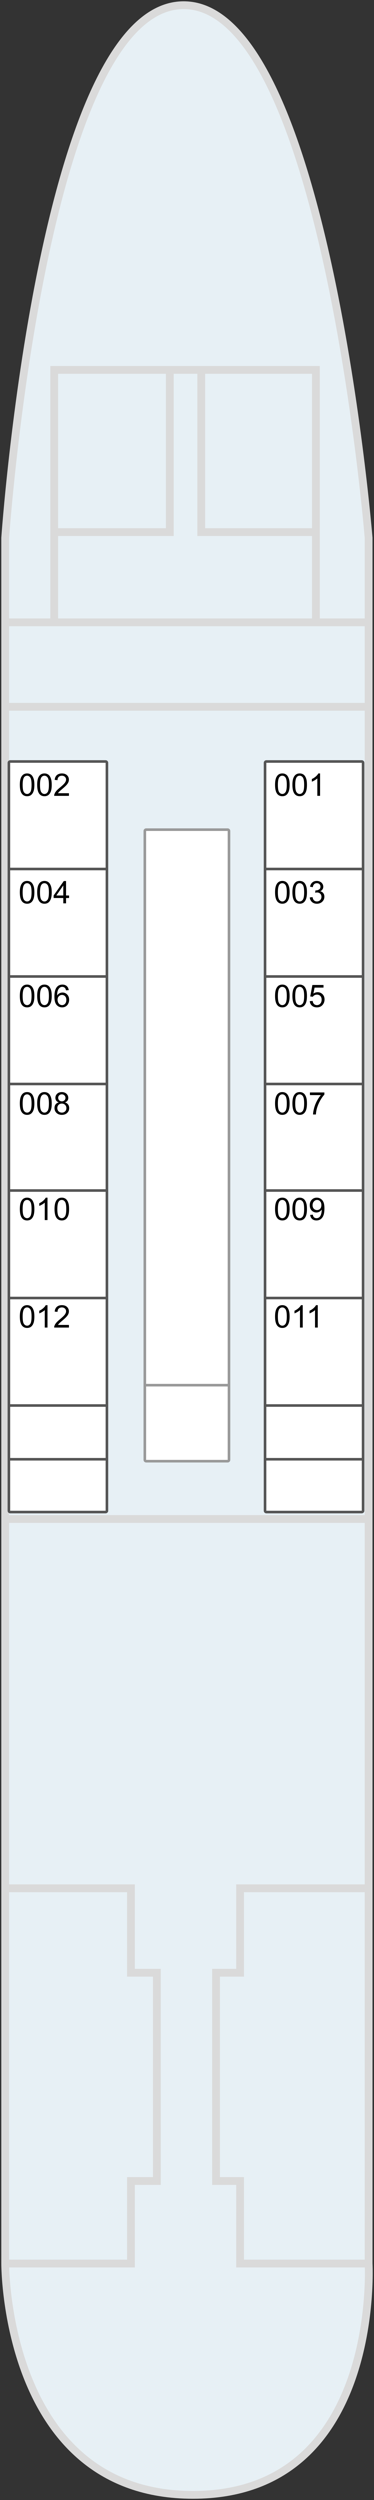 <?xml version="1.0"?>
<svg xmlns="http://www.w3.org/2000/svg" width="144" height="962" viewBox="0 0 144 962" fill="none">
<rect x="0" y="0" width="144" height="962" fill="#333333" stroke="none"/>
<g id="&#x41D;&#x438;&#x436;&#x43D;&#x44F;&#x44F; &#x43F;&#x430;&#x43B;&#x443;&#x431;&#x430;">
<g id="&#x441;&#x445;&#x435;&#x43C;&#x430;">
<g id="&#x43F;&#x430;&#x43B;&#x443;&#x431;&#x430;">
<path d="M70.718 2C125.193 2 141.927 206.969 141.927 206.969V239.469V271.968V584.5V726.594V870.995C141.927 870.995 146.912 960 74.278 960C1.644 960 2 870.995 2 870.995V726.594V584.5V271.968V239.469V206.969C2 206.969 16.242 2 70.718 2Z" fill="#E7F0F5"/>
<path d="M2 870.995C2 870.995 1.644 960 74.278 960C146.912 960 141.927 870.995 141.927 870.995M2 870.995H50.423V839.234H60.392V759.093H50.423V726.594H2M2 870.995V726.594M141.927 870.995V726.594M141.927 870.995H92.436V839.234H83.179V759.093H92.436V726.594H141.927M2 726.594V584.5M141.927 726.594V584.5M2 584.5H141.927M2 584.5V271.968M141.927 584.5V271.968M2 271.968H141.927M2 271.968V239.469M141.927 271.968V239.469M2 239.469V206.969C2 206.969 16.242 2 70.718 2C125.193 2 141.927 206.969 141.927 206.969V239.469M2 239.469H20.87M141.927 239.469H121.632M20.87 239.469H121.632M20.87 239.469V204.753M121.632 239.469V204.753M121.632 204.753V142.339H77.482M121.632 204.753H77.482V142.339M77.482 142.339H65.377M65.377 142.339H20.87V204.753M65.377 142.339V204.753H20.87" stroke="#DADADA" stroke-width="3"/>
</g>
<g id="&#x43A;&#x43E;&#x43D;&#x442;&#x443;&#x440;&#x44B; &#x43A;&#x430;&#x44E;&#x442;">
<g id="Vector 14">
<path d="M139.291 581.823H102.55C102.274 581.823 102.05 581.599 102.05 581.323V561.511V540.829V520.147V499.466V478.784V458.103V437.421V417.109V396.427V375.746V334.383V293.52C102.05 293.243 102.274 293.02 102.55 293.02H139.291C139.567 293.02 139.791 293.243 139.791 293.52V334.383V375.746V396.427V417.109V437.421V458.103V478.784V499.466V520.147V540.829V561.511V581.323C139.791 581.599 139.567 581.823 139.291 581.823Z" fill="white"/>
<path d="M102.05 375.746H139.791M102.05 375.746V396.427V417.109M102.05 375.746V334.383M139.791 375.746V396.427V417.109M139.791 375.746V334.383M139.791 417.109V437.421V458.103M139.791 417.109H102.05M102.05 417.109V437.421V458.103M102.05 561.511V581.323C102.05 581.599 102.274 581.823 102.55 581.823H139.291C139.567 581.823 139.791 581.599 139.791 581.323V561.511M102.05 561.511V540.829M102.05 561.511H139.791M139.791 561.511V540.829M139.791 540.829V520.147V499.466M139.791 540.829H102.05M102.05 540.829V520.147V499.466M102.05 499.466V478.784V458.103M102.05 499.466H139.791M139.791 499.466V478.784V458.103M139.791 458.103H102.05M139.791 334.383V293.52C139.791 293.243 139.567 293.02 139.291 293.02H102.55C102.274 293.02 102.05 293.243 102.05 293.52V334.383M139.791 334.383H102.05" stroke="#555555"/>
</g>
<g id="Vector 14.1">
<path d="M40.665 581.823H3.924C3.648 581.823 3.424 581.599 3.424 581.323V561.511V540.829V520.147V499.466V478.784V458.103V437.421V417.109V396.427V375.746V334.383V293.52C3.424 293.243 3.648 293.02 3.924 293.02H40.665C40.942 293.02 41.165 293.243 41.165 293.52V334.383V375.746V396.427V417.109V437.421V458.103V478.784V499.466V520.147V540.829V561.511V581.323C41.165 581.599 40.942 581.823 40.665 581.823Z" fill="white"/>
<path d="M3.424 375.746H41.165M3.424 375.746V396.427V417.109M3.424 375.746V334.383M41.165 375.746V396.427V417.109M41.165 375.746V334.383M41.165 417.109V437.421V458.103M41.165 417.109H3.424M3.424 417.109V437.421V458.103M3.424 561.511V581.323C3.424 581.599 3.648 581.823 3.924 581.823H40.665C40.942 581.823 41.165 581.599 41.165 581.323V561.511M3.424 561.511H41.165M3.424 561.511V540.829M41.165 561.511V540.829M41.165 540.829V520.147V499.466M41.165 540.829H3.424M3.424 540.829V520.147V499.466M3.424 499.466V478.784V458.103M3.424 499.466H41.165M41.165 499.466V478.784V458.103M41.165 458.103H3.424M41.165 334.383V293.52C41.165 293.243 40.942 293.02 40.665 293.02H3.924C3.648 293.02 3.424 293.243 3.424 293.52V334.383M41.165 334.383H3.424" stroke="#555555"/>
</g>
</g>
<g id="Vector 13">
<path d="M56.263 319.242H87.664C87.94 319.242 88.164 319.466 88.164 319.742V505.007V533.002V561.751C88.164 562.027 87.94 562.251 87.664 562.251H56.263C55.987 562.251 55.763 562.027 55.763 561.751V533.002V505.007V319.742C55.763 319.466 55.987 319.242 56.263 319.242Z" fill="white"/>
<path d="M88.164 533.002V505.007V319.742C88.164 319.466 87.94 319.242 87.664 319.242H56.263C55.987 319.242 55.763 319.466 55.763 319.742V505.007V533.002M88.164 533.002V561.751C88.164 562.027 87.94 562.251 87.664 562.251H56.263C55.987 562.251 55.763 562.027 55.763 561.751V533.002M88.164 533.002H55.763" stroke="#999999"/>
</g>
</g>
<g id="text-labels">
<path id="001" d="M105.904 301.998C105.904 300.983 106.008 300.166 106.215 299.549C106.426 298.928 106.736 298.449 107.147 298.113C107.561 297.778 108.08 297.61 108.705 297.61C109.166 297.61 109.57 297.703 109.918 297.891C110.266 298.075 110.553 298.342 110.779 298.694C111.006 299.041 111.184 299.467 111.313 299.971C111.441 300.471 111.506 301.147 111.506 301.998C111.506 303.006 111.402 303.821 111.195 304.442C110.988 305.059 110.678 305.537 110.264 305.877C109.853 306.213 109.334 306.381 108.705 306.381C107.877 306.381 107.226 306.084 106.754 305.49C106.187 304.776 105.904 303.611 105.904 301.998ZM106.988 301.998C106.988 303.408 107.152 304.348 107.48 304.817C107.812 305.281 108.221 305.514 108.705 305.514C109.189 305.514 109.596 305.28 109.924 304.811C110.256 304.342 110.422 303.405 110.422 301.998C110.422 300.584 110.256 299.645 109.924 299.18C109.596 298.715 109.186 298.483 108.694 298.483C108.209 298.483 107.822 298.688 107.533 299.098C107.17 299.621 106.988 300.588 106.988 301.998ZM112.584 301.998C112.584 300.983 112.688 300.166 112.895 299.549C113.106 298.928 113.416 298.45 113.826 298.114C114.24 297.778 114.76 297.61 115.385 297.61C115.846 297.61 116.25 297.704 116.598 297.891C116.945 298.075 117.233 298.342 117.459 298.694C117.686 299.042 117.863 299.467 117.992 299.971C118.121 300.471 118.186 301.147 118.186 301.999C118.186 303.006 118.082 303.821 117.875 304.442C117.668 305.059 117.357 305.538 116.943 305.878C116.533 306.213 116.014 306.381 115.385 306.381C114.557 306.381 113.906 306.084 113.433 305.491C112.867 304.776 112.584 303.612 112.584 301.998ZM113.668 301.998C113.668 303.409 113.832 304.348 114.16 304.817C114.492 305.282 114.9 305.514 115.385 305.514C115.869 305.514 116.275 305.28 116.603 304.811C116.935 304.342 117.102 303.405 117.102 301.999C117.102 300.585 116.936 299.645 116.604 299.18C116.276 298.715 115.865 298.483 115.373 298.483C114.889 298.483 114.502 298.688 114.213 299.098C113.85 299.622 113.668 300.588 113.668 301.998ZM123.236 306.235L122.182 306.235L122.182 299.514C121.928 299.757 121.594 299.999 121.18 300.241C120.77 300.483 120.4 300.665 120.072 300.786L120.072 299.766C120.662 299.489 121.178 299.153 121.619 298.759C122.061 298.364 122.373 297.981 122.557 297.61L123.237 297.61L123.236 306.235Z" fill="black"/>
<path id="003" d="M105.904 343.361C105.904 342.346 106.008 341.529 106.215 340.912C106.426 340.291 106.736 339.813 107.147 339.477C107.561 339.141 108.08 338.973 108.705 338.973C109.166 338.973 109.57 339.067 109.918 339.254C110.266 339.438 110.553 339.705 110.779 340.057C111.006 340.405 111.184 340.83 111.313 341.334C111.441 341.834 111.506 342.51 111.506 343.362C111.506 344.369 111.402 345.184 111.195 345.805C110.988 346.422 110.678 346.901 110.264 347.241C109.853 347.576 109.334 347.744 108.705 347.744C107.877 347.744 107.226 347.447 106.754 346.854C106.187 346.139 105.904 344.975 105.904 343.361ZM106.988 343.362C106.988 344.772 107.152 345.711 107.48 346.18C107.812 346.645 108.221 346.877 108.705 346.877C109.189 346.877 109.596 346.643 109.924 346.174C110.256 345.705 110.422 344.768 110.422 343.362C110.422 341.948 110.256 341.008 109.924 340.543C109.596 340.078 109.186 339.846 108.694 339.846C108.209 339.846 107.822 340.051 107.533 340.461C107.17 340.985 106.988 341.951 106.988 343.362ZM112.584 343.362C112.584 342.346 112.688 341.53 112.895 340.913C113.106 340.291 113.416 339.813 113.826 339.477C114.24 339.141 114.76 338.973 115.385 338.973C115.846 338.973 116.25 339.067 116.598 339.254C116.945 339.438 117.233 339.706 117.459 340.057C117.686 340.405 117.863 340.831 117.992 341.335C118.121 341.835 118.186 342.51 118.186 343.362C118.186 344.37 118.082 345.184 117.875 345.805C117.668 346.422 117.357 346.901 116.943 347.241C116.533 347.577 116.014 347.745 115.385 347.745C114.557 347.745 113.906 347.448 113.433 346.854C112.867 346.139 112.584 344.975 112.584 343.362ZM113.668 343.362C113.668 344.772 113.832 345.711 114.16 346.18C114.492 346.645 114.9 346.877 115.385 346.877C115.869 346.877 116.275 346.643 116.603 346.174C116.935 345.706 117.102 344.768 117.102 343.362C117.102 341.948 116.936 341.008 116.604 340.544C116.276 340.079 115.865 339.846 115.373 339.846C114.889 339.846 114.502 340.051 114.213 340.461C113.85 340.985 113.668 341.952 113.668 343.362ZM119.269 345.331L120.324 345.19C120.445 345.788 120.65 346.219 120.939 346.485C121.232 346.747 121.588 346.878 122.006 346.878C122.502 346.878 122.92 346.706 123.26 346.362C123.603 346.018 123.775 345.593 123.775 345.085C123.775 344.6 123.617 344.202 123.301 343.889C122.984 343.573 122.582 343.415 122.094 343.415C121.895 343.415 121.647 343.454 121.35 343.532L121.467 342.606C121.537 342.614 121.594 342.618 121.637 342.618C122.086 342.618 122.49 342.501 122.85 342.266C123.209 342.032 123.389 341.671 123.389 341.182C123.389 340.796 123.258 340.475 122.996 340.222C122.735 339.968 122.397 339.841 121.983 339.841C121.572 339.841 121.231 339.969 120.957 340.227C120.684 340.485 120.508 340.872 120.43 341.387L119.375 341.2C119.504 340.493 119.797 339.946 120.254 339.559C120.711 339.169 121.279 338.973 121.959 338.973C122.428 338.973 122.86 339.075 123.254 339.278C123.649 339.477 123.949 339.751 124.156 340.099C124.367 340.446 124.473 340.815 124.473 341.206C124.473 341.577 124.373 341.915 124.174 342.22C123.975 342.524 123.68 342.766 123.289 342.946C123.797 343.063 124.191 343.307 124.473 343.679C124.754 344.046 124.895 344.507 124.894 345.061C124.894 345.811 124.621 346.448 124.074 346.972C123.527 347.491 122.836 347.751 122 347.751C121.246 347.751 120.619 347.526 120.119 347.077C119.623 346.628 119.34 346.046 119.269 345.331Z" fill="black"/>
<path id="005" d="M105.904 383.248C105.904 382.233 106.008 381.416 106.215 380.799C106.426 380.178 106.736 379.699 107.147 379.363C107.561 379.028 108.08 378.86 108.705 378.86C109.166 378.86 109.57 378.953 109.918 379.141C110.266 379.325 110.553 379.592 110.779 379.944C111.006 380.291 111.184 380.717 111.313 381.221C111.441 381.721 111.506 382.397 111.506 383.248C111.506 384.256 111.402 385.071 111.195 385.692C110.988 386.309 110.678 386.787 110.264 387.127C109.853 387.463 109.334 387.631 108.705 387.631C107.877 387.631 107.226 387.334 106.754 386.74C106.187 386.026 105.904 384.861 105.904 383.248ZM106.988 383.248C106.988 384.658 107.152 385.598 107.48 386.067C107.812 386.531 108.221 386.764 108.705 386.764C109.189 386.764 109.596 386.53 109.924 386.061C110.256 385.592 110.422 384.655 110.422 383.248C110.422 381.834 110.256 380.895 109.924 380.43C109.596 379.965 109.186 379.733 108.694 379.733C108.209 379.733 107.822 379.938 107.533 380.348C107.17 380.871 106.988 381.838 106.988 383.248ZM112.584 383.248C112.584 382.233 112.688 381.416 112.895 380.799C113.106 380.178 113.416 379.7 113.826 379.364C114.24 379.028 114.76 378.86 115.385 378.86C115.846 378.86 116.25 378.954 116.598 379.141C116.945 379.325 117.233 379.592 117.459 379.944C117.686 380.292 117.863 380.717 117.992 381.221C118.121 381.721 118.186 382.397 118.186 383.249C118.186 384.256 118.082 385.071 117.875 385.692C117.668 386.309 117.357 386.788 116.943 387.128C116.533 387.463 116.014 387.631 115.385 387.631C114.557 387.631 113.906 387.334 113.433 386.741C112.867 386.026 112.584 384.862 112.584 383.248ZM113.668 383.248C113.668 384.659 113.832 385.598 114.16 386.067C114.492 386.532 114.9 386.764 115.385 386.764C115.869 386.764 116.275 386.53 116.603 386.061C116.935 385.592 117.102 384.655 117.102 383.249C117.102 381.835 116.936 380.895 116.604 380.43C116.276 379.965 115.865 379.733 115.373 379.733C114.889 379.733 114.502 379.938 114.213 380.348C113.85 380.872 113.668 381.838 113.668 383.248ZM119.264 385.235L120.371 385.141C120.453 385.68 120.643 386.087 120.939 386.36C121.24 386.63 121.601 386.764 122.023 386.764C122.531 386.764 122.961 386.573 123.312 386.19C123.664 385.807 123.84 385.3 123.84 384.667C123.84 384.065 123.67 383.591 123.33 383.243C122.994 382.895 122.553 382.721 122.006 382.721C121.666 382.721 121.359 382.8 121.086 382.956C120.813 383.108 120.598 383.307 120.441 383.553L119.451 383.424L120.283 379.012L124.555 379.013L124.555 380.02L121.127 380.02L120.664 382.329C121.18 381.969 121.721 381.79 122.287 381.79C123.037 381.79 123.67 382.05 124.186 382.569C124.701 383.089 124.959 383.757 124.959 384.573C124.959 385.35 124.732 386.022 124.279 386.589C123.728 387.284 122.976 387.632 122.023 387.632C121.242 387.632 120.603 387.413 120.107 386.975C119.615 386.538 119.334 385.958 119.264 385.235Z" fill="black"/>
<path id="007" d="M105.904 424.611C105.904 423.596 106.008 422.779 106.215 422.162C106.426 421.541 106.736 421.063 107.147 420.727C107.561 420.391 108.08 420.223 108.705 420.223C109.166 420.223 109.57 420.317 109.918 420.504C110.266 420.688 110.553 420.955 110.779 421.307C111.006 421.655 111.184 422.08 111.313 422.584C111.441 423.084 111.506 423.76 111.506 424.612C111.506 425.619 111.402 426.434 111.195 427.055C110.988 427.672 110.678 428.151 110.264 428.491C109.853 428.826 109.334 428.994 108.705 428.994C107.877 428.994 107.226 428.697 106.754 428.104C106.187 427.389 105.904 426.225 105.904 424.611ZM106.988 424.612C106.988 426.022 107.152 426.961 107.48 427.43C107.812 427.895 108.221 428.127 108.705 428.127C109.189 428.127 109.596 427.893 109.924 427.424C110.256 426.955 110.422 426.018 110.422 424.612C110.422 423.198 110.256 422.258 109.924 421.793C109.596 421.328 109.186 421.096 108.694 421.096C108.209 421.096 107.822 421.301 107.533 421.711C107.17 422.235 106.988 423.201 106.988 424.612ZM112.584 424.612C112.584 423.596 112.688 422.78 112.895 422.163C113.106 421.541 113.416 421.063 113.826 420.727C114.24 420.391 114.76 420.223 115.385 420.223C115.846 420.223 116.25 420.317 116.598 420.504C116.945 420.688 117.233 420.956 117.459 421.307C117.686 421.655 117.863 422.081 117.992 422.585C118.121 423.085 118.186 423.76 118.186 424.612C118.186 425.62 118.082 426.434 117.875 427.055C117.668 427.672 117.357 428.151 116.943 428.491C116.533 428.827 116.014 428.995 115.385 428.995C114.557 428.995 113.906 428.698 113.433 428.104C112.867 427.389 112.584 426.225 112.584 424.612ZM113.668 424.612C113.668 426.022 113.832 426.961 114.16 427.43C114.492 427.895 114.9 428.127 115.385 428.127C115.869 428.127 116.275 427.893 116.603 427.424C116.935 426.956 117.102 426.018 117.102 424.612C117.102 423.198 116.936 422.258 116.604 421.794C116.276 421.329 115.865 421.096 115.373 421.096C114.889 421.096 114.502 421.301 114.213 421.711C113.85 422.235 113.668 423.202 113.668 424.612ZM119.334 421.383L119.334 420.37L124.895 420.37L124.895 421.19C124.348 421.772 123.805 422.546 123.266 423.511C122.731 424.475 122.316 425.468 122.023 426.487C121.812 427.206 121.678 427.993 121.619 428.848L120.535 428.848C120.547 428.173 120.68 427.356 120.934 426.399C121.187 425.442 121.551 424.52 122.024 423.634C122.5 422.743 123.006 421.993 123.541 421.384L119.334 421.383Z" fill="black"/>
<path id="009" d="M105.904 465.236C105.904 464.221 106.008 463.404 106.215 462.787C106.426 462.166 106.736 461.688 107.147 461.352C107.561 461.016 108.08 460.848 108.705 460.848C109.166 460.848 109.57 460.942 109.918 461.129C110.266 461.313 110.553 461.58 110.779 461.932C111.006 462.28 111.184 462.705 111.313 463.209C111.441 463.709 111.506 464.385 111.506 465.237C111.506 466.244 111.402 467.059 111.195 467.68C110.988 468.297 110.678 468.776 110.264 469.116C109.853 469.451 109.334 469.619 108.705 469.619C107.877 469.619 107.226 469.322 106.754 468.729C106.187 468.014 105.904 466.85 105.904 465.236ZM106.988 465.237C106.988 466.647 107.152 467.586 107.48 468.055C107.812 468.52 108.221 468.752 108.705 468.752C109.189 468.752 109.596 468.518 109.924 468.049C110.256 467.58 110.422 466.643 110.422 465.237C110.422 463.823 110.256 462.883 109.924 462.418C109.596 461.953 109.186 461.721 108.694 461.721C108.209 461.721 107.822 461.926 107.533 462.336C107.17 462.86 106.988 463.826 106.988 465.237ZM112.584 465.237C112.584 464.221 112.688 463.405 112.895 462.788C113.106 462.166 113.416 461.688 113.826 461.352C114.24 461.016 114.76 460.848 115.385 460.848C115.846 460.848 116.25 460.942 116.598 461.129C116.945 461.313 117.233 461.581 117.459 461.932C117.686 462.28 117.863 462.706 117.992 463.21C118.121 463.71 118.186 464.385 118.186 465.237C118.186 466.245 118.082 467.059 117.875 467.68C117.668 468.297 117.357 468.776 116.943 469.116C116.533 469.452 116.014 469.62 115.385 469.62C114.557 469.62 113.906 469.323 113.433 468.729C112.867 468.014 112.584 466.85 112.584 465.237ZM113.668 465.237C113.668 466.647 113.832 467.586 114.16 468.055C114.492 468.52 114.9 468.752 115.385 468.752C115.869 468.752 116.275 468.518 116.603 468.049C116.935 467.581 117.102 466.643 117.102 465.237C117.102 463.823 116.936 462.883 116.604 462.419C116.276 461.954 115.865 461.721 115.373 461.721C114.889 461.721 114.502 461.926 114.213 462.336C113.85 462.86 113.668 463.827 113.668 465.237ZM119.422 467.487L120.435 467.393C120.521 467.87 120.685 468.216 120.928 468.43C121.17 468.645 121.48 468.753 121.859 468.753C122.183 468.753 122.467 468.679 122.709 468.53C122.955 468.382 123.156 468.184 123.312 467.938C123.469 467.688 123.6 467.352 123.705 466.931C123.811 466.509 123.863 466.079 123.863 465.641C123.863 465.595 123.861 465.524 123.857 465.431C123.646 465.766 123.357 466.04 122.99 466.251C122.627 466.458 122.232 466.561 121.807 466.561C121.096 466.561 120.494 466.303 120.002 465.788C119.51 465.272 119.264 464.592 119.264 463.749C119.264 462.878 119.52 462.176 120.031 461.645C120.547 461.114 121.192 460.848 121.965 460.848C122.524 460.848 123.033 460.999 123.494 461.3C123.959 461.6 124.311 462.03 124.549 462.589C124.791 463.143 124.912 463.948 124.912 465.003C124.912 466.1 124.793 466.975 124.555 467.628C124.316 468.276 123.961 468.77 123.488 469.11C123.019 469.45 122.469 469.62 121.836 469.62C121.164 469.62 120.615 469.434 120.189 469.063C119.764 468.688 119.508 468.163 119.422 467.487ZM123.74 463.696C123.74 463.091 123.578 462.61 123.254 462.255C122.934 461.899 122.547 461.721 122.094 461.721C121.625 461.721 121.217 461.913 120.869 462.296C120.522 462.678 120.348 463.175 120.348 463.784C120.348 464.331 120.512 464.776 120.84 465.12C121.172 465.46 121.58 465.63 122.064 465.63C122.553 465.63 122.953 465.46 123.266 465.12C123.582 464.776 123.74 464.302 123.74 463.696Z" fill="black"/>
<path id="011" d="M105.904 506.6C105.904 505.584 106.008 504.768 106.215 504.151C106.426 503.529 106.736 503.051 107.147 502.715C107.561 502.379 108.08 502.211 108.705 502.211C109.166 502.211 109.57 502.305 109.918 502.492C110.266 502.676 110.553 502.944 110.779 503.295C111.006 503.643 111.184 504.069 111.313 504.573C111.441 505.073 111.506 505.748 111.506 506.6C111.506 507.608 111.402 508.422 111.195 509.043C110.988 509.66 110.678 510.139 110.264 510.479C109.853 510.815 109.334 510.983 108.705 510.983C107.877 510.983 107.226 510.686 106.754 510.092C106.187 509.377 105.904 508.213 105.904 506.6ZM106.988 506.6C106.988 508.01 107.152 508.949 107.48 509.418C107.812 509.883 108.221 510.115 108.705 510.115C109.189 510.115 109.596 509.881 109.924 509.412C110.256 508.944 110.422 508.006 110.422 506.6C110.422 505.186 110.256 504.246 109.924 503.782C109.596 503.317 109.186 503.084 108.694 503.084C108.209 503.084 107.822 503.289 107.533 503.699C107.17 504.223 106.988 505.19 106.988 506.6ZM116.557 510.836L115.502 510.836L115.502 504.116C115.248 504.358 114.914 504.6 114.5 504.842C114.09 505.084 113.721 505.266 113.393 505.387L113.393 504.368C113.983 504.09 114.498 503.754 114.94 503.36C115.381 502.965 115.694 502.583 115.877 502.211L116.557 502.211L116.557 510.836ZM122.346 510.837L121.291 510.837L121.291 504.116C121.037 504.358 120.703 504.6 120.289 504.842C119.879 505.085 119.51 505.266 119.182 505.387L119.182 504.368C119.772 504.091 120.287 503.755 120.729 503.36C121.17 502.966 121.483 502.583 121.666 502.212L122.346 502.212L122.346 510.837Z" fill="black"/>
<path id="002" d="M7.635 302.002C7.635 300.986 7.739 300.17 7.946 299.553C8.157 298.932 8.467 298.453 8.877 298.117C9.291 297.781 9.811 297.613 10.436 297.613C10.897 297.613 11.301 297.707 11.649 297.895C11.996 298.078 12.284 298.346 12.51 298.698C12.737 299.045 12.914 299.471 13.043 299.975C13.172 300.475 13.236 301.151 13.236 302.002C13.236 303.01 13.133 303.824 12.926 304.446C12.719 305.063 12.408 305.541 11.994 305.881C11.584 306.217 11.064 306.385 10.435 306.385C9.607 306.385 8.957 306.088 8.484 305.494C7.918 304.779 7.635 303.615 7.635 302.002ZM8.719 302.002C8.719 303.412 8.883 304.352 9.211 304.82C9.543 305.285 9.951 305.518 10.435 305.518C10.92 305.518 11.326 305.283 11.654 304.815C11.986 304.346 12.152 303.408 12.152 302.002C12.153 300.588 11.987 299.649 11.655 299.184C11.326 298.719 10.916 298.487 10.424 298.487C9.94 298.486 9.553 298.692 9.264 299.102C8.901 299.625 8.719 300.592 8.719 302.002ZM14.315 302.002C14.315 300.987 14.418 300.17 14.625 299.553C14.836 298.932 15.147 298.453 15.557 298.118C15.971 297.782 16.491 297.614 17.116 297.614C17.577 297.614 17.981 297.707 18.328 297.895C18.676 298.079 18.963 298.346 19.19 298.698C19.416 299.045 19.594 299.471 19.723 299.975C19.852 300.475 19.916 301.151 19.916 302.002C19.916 303.01 19.813 303.825 19.605 304.446C19.398 305.063 19.088 305.541 18.674 305.881C18.264 306.217 17.744 306.385 17.115 306.385C16.287 306.385 15.637 306.088 15.164 305.494C14.598 304.78 14.315 303.616 14.315 302.002ZM15.399 302.002C15.399 303.412 15.563 304.352 15.891 304.821C16.223 305.286 16.631 305.518 17.115 305.518C17.6 305.518 18.006 305.284 18.334 304.815C18.666 304.346 18.832 303.409 18.832 302.002C18.832 300.588 18.666 299.649 18.334 299.184C18.006 298.719 17.596 298.487 17.104 298.487C16.619 298.487 16.233 298.692 15.944 299.102C15.58 299.625 15.399 300.592 15.399 302.002ZM26.537 305.225L26.537 306.239L20.859 306.239C20.852 305.985 20.893 305.741 20.982 305.506C21.127 305.12 21.358 304.739 21.674 304.364C21.994 303.989 22.455 303.555 23.057 303.063C23.99 302.297 24.621 301.692 24.949 301.247C25.278 300.797 25.442 300.374 25.442 299.975C25.442 299.557 25.291 299.206 24.991 298.921C24.694 298.631 24.305 298.487 23.825 298.487C23.317 298.487 22.91 298.639 22.606 298.944C22.301 299.249 22.147 299.67 22.143 300.209L21.059 300.098C21.133 299.29 21.413 298.674 21.897 298.252C22.381 297.827 23.032 297.614 23.848 297.614C24.672 297.614 25.325 297.842 25.805 298.299C26.285 298.756 26.526 299.323 26.526 299.999C26.526 300.342 26.455 300.68 26.315 301.012C26.174 301.344 25.94 301.694 25.611 302.061C25.287 302.428 24.746 302.932 23.988 303.573C23.355 304.104 22.949 304.465 22.77 304.657C22.59 304.844 22.441 305.034 22.324 305.225L26.537 305.225Z" fill="black"/>
<path id="004" d="M7.635 343.365C7.635 342.35 7.739 341.533 7.946 340.916C8.157 340.295 8.467 339.817 8.877 339.481C9.291 339.145 9.811 338.977 10.436 338.977C10.897 338.977 11.301 339.071 11.649 339.258C11.996 339.442 12.284 339.709 12.51 340.061C12.737 340.408 12.914 340.834 13.043 341.338C13.172 341.838 13.236 342.514 13.236 343.365C13.236 344.373 13.133 345.188 12.926 345.809C12.719 346.426 12.408 346.905 11.994 347.244C11.584 347.58 11.064 347.748 10.435 347.748C9.607 347.748 8.957 347.451 8.484 346.858C7.918 346.143 7.635 344.979 7.635 343.365ZM8.719 343.365C8.719 344.776 8.883 345.715 9.211 346.184C9.543 346.649 9.951 346.881 10.435 346.881C10.92 346.881 11.326 346.647 11.654 346.178C11.986 345.709 12.152 344.772 12.152 343.365C12.153 341.951 11.987 341.012 11.655 340.547C11.326 340.082 10.916 339.85 10.424 339.85C9.94 339.85 9.553 340.055 9.264 340.465C8.901 340.988 8.719 341.955 8.719 343.365ZM14.315 343.366C14.315 342.35 14.418 341.533 14.625 340.916C14.836 340.295 15.147 339.817 15.557 339.481C15.971 339.145 16.491 338.977 17.116 338.977C17.577 338.977 17.981 339.071 18.328 339.258C18.676 339.442 18.963 339.709 19.19 340.061C19.416 340.409 19.594 340.834 19.723 341.338C19.852 341.838 19.916 342.514 19.916 343.366C19.916 344.373 19.813 345.188 19.605 345.809C19.398 346.426 19.088 346.905 18.674 347.245C18.264 347.58 17.744 347.748 17.115 347.748C16.287 347.748 15.637 347.451 15.164 346.858C14.598 346.143 14.315 344.979 14.315 343.366ZM15.399 343.366C15.399 344.776 15.563 345.715 15.891 346.184C16.223 346.649 16.631 346.881 17.115 346.881C17.6 346.881 18.006 346.647 18.334 346.178C18.666 345.709 18.832 344.772 18.832 343.366C18.832 341.952 18.666 341.012 18.334 340.547C18.006 340.082 17.596 339.85 17.104 339.85C16.619 339.85 16.233 340.055 15.944 340.465C15.58 340.989 15.399 341.955 15.399 343.366ZM24.375 347.602L24.375 345.545L20.648 345.545L20.648 344.579L24.569 339.012L25.43 339.012L25.43 344.579L26.59 344.579L26.59 345.546L25.43 345.546L25.43 347.602L24.375 347.602ZM24.375 344.579L24.375 340.706L21.686 344.579L24.375 344.579Z" fill="black"/>
<path id="006" d="M7.635 383.248C7.635 382.233 7.739 381.416 7.946 380.799C8.157 380.178 8.467 379.699 8.877 379.363C9.291 379.027 9.811 378.86 10.436 378.86C10.897 378.86 11.301 378.953 11.649 379.141C11.996 379.324 12.284 379.592 12.51 379.944C12.737 380.291 12.914 380.717 13.043 381.221C13.172 381.721 13.236 382.397 13.236 383.248C13.236 384.256 13.133 385.071 12.926 385.692C12.719 386.309 12.408 386.787 11.994 387.127C11.584 387.463 11.064 387.631 10.435 387.631C9.607 387.631 8.957 387.334 8.484 386.74C7.918 386.025 7.635 384.861 7.635 383.248ZM8.719 383.248C8.719 384.658 8.883 385.598 9.211 386.067C9.543 386.531 9.951 386.764 10.435 386.764C10.92 386.764 11.326 386.53 11.654 386.061C11.986 385.592 12.152 384.655 12.152 383.248C12.153 381.834 11.987 380.895 11.655 380.43C11.326 379.965 10.916 379.733 10.424 379.733C9.94 379.733 9.553 379.938 9.264 380.348C8.901 380.871 8.719 381.838 8.719 383.248ZM14.315 383.248C14.315 382.233 14.418 381.416 14.625 380.799C14.836 380.178 15.147 379.7 15.557 379.364C15.971 379.028 16.491 378.86 17.116 378.86C17.577 378.86 17.981 378.954 18.328 379.141C18.676 379.325 18.963 379.592 19.19 379.944C19.416 380.291 19.594 380.717 19.723 381.221C19.852 381.721 19.916 382.397 19.916 383.248C19.916 384.256 19.813 385.071 19.605 385.692C19.398 386.309 19.088 386.788 18.674 387.127C18.264 387.463 17.744 387.631 17.115 387.631C16.287 387.631 15.637 387.334 15.164 386.741C14.598 386.026 14.315 384.862 14.315 383.248ZM15.399 383.248C15.399 384.659 15.563 385.598 15.891 386.067C16.223 386.532 16.631 386.764 17.115 386.764C17.6 386.764 18.006 386.53 18.334 386.061C18.666 385.592 18.832 384.655 18.832 383.248C18.832 381.834 18.666 380.895 18.334 380.43C18.006 379.965 17.596 379.733 17.104 379.733C16.619 379.733 16.233 379.938 15.944 380.348C15.58 380.871 15.399 381.838 15.399 383.248ZM26.467 380.999L25.418 381.081C25.325 380.667 25.192 380.366 25.02 380.178C24.735 379.878 24.383 379.727 23.965 379.727C23.629 379.727 23.334 379.821 23.08 380.008C22.748 380.251 22.487 380.604 22.295 381.069C22.104 381.534 22.004 382.196 21.996 383.055C22.25 382.668 22.561 382.381 22.928 382.194C23.295 382.006 23.68 381.913 24.082 381.913C24.785 381.913 25.383 382.172 25.875 382.692C26.371 383.208 26.619 383.876 26.619 384.696C26.619 385.235 26.502 385.737 26.268 386.202C26.037 386.663 25.719 387.016 25.312 387.262C24.906 387.508 24.445 387.631 23.93 387.631C23.051 387.631 22.334 387.309 21.779 386.665C21.225 386.016 20.947 384.95 20.947 383.465C20.948 381.805 21.254 380.598 21.867 379.844C22.403 379.188 23.123 378.86 24.03 378.86C24.706 378.86 25.258 379.049 25.688 379.428C26.121 379.807 26.381 380.331 26.467 380.999ZM22.16 384.702C22.16 385.065 22.236 385.413 22.389 385.745C22.545 386.077 22.762 386.331 23.039 386.506C23.316 386.678 23.607 386.764 23.912 386.764C24.357 386.764 24.74 386.585 25.061 386.225C25.381 385.866 25.541 385.378 25.541 384.76C25.541 384.167 25.383 383.7 25.067 383.36C24.75 383.016 24.352 382.844 23.871 382.844C23.395 382.844 22.99 383.016 22.658 383.36C22.326 383.7 22.16 384.147 22.16 384.702Z" fill="black"/>
<path id="008" d="M7.635 424.611C7.635 423.596 7.739 422.779 7.946 422.162C8.157 421.541 8.467 421.063 8.877 420.727C9.291 420.391 9.811 420.223 10.436 420.223C10.897 420.223 11.301 420.317 11.649 420.504C11.996 420.688 12.284 420.955 12.51 421.307C12.737 421.655 12.914 422.08 13.043 422.584C13.172 423.084 13.236 423.76 13.236 424.612C13.236 425.619 13.133 426.434 12.926 427.055C12.719 427.672 12.408 428.151 11.994 428.49C11.584 428.826 11.064 428.994 10.435 428.994C9.607 428.994 8.957 428.697 8.484 428.104C7.918 427.389 7.635 426.225 7.635 424.611ZM8.719 424.611C8.719 426.022 8.883 426.961 9.211 427.43C9.543 427.895 9.951 428.127 10.435 428.127C10.92 428.127 11.326 427.893 11.654 427.424C11.986 426.955 12.152 426.018 12.152 424.612C12.153 423.197 11.987 422.258 11.655 421.793C11.326 421.328 10.916 421.096 10.424 421.096C9.94 421.096 9.553 421.301 9.264 421.711C8.901 422.235 8.719 423.201 8.719 424.611ZM14.315 424.612C14.315 423.596 14.418 422.78 14.625 422.162C14.836 421.541 15.147 421.063 15.557 420.727C15.971 420.391 16.491 420.223 17.116 420.223C17.577 420.223 17.981 420.317 18.328 420.504C18.676 420.688 18.963 420.956 19.19 421.307C19.416 421.655 19.594 422.081 19.723 422.584C19.852 423.084 19.916 423.76 19.916 424.612C19.916 425.62 19.813 426.434 19.605 427.055C19.398 427.672 19.088 428.151 18.674 428.491C18.264 428.827 17.744 428.995 17.115 428.995C16.287 428.994 15.637 428.698 15.164 428.104C14.598 427.389 14.315 426.225 14.315 424.612ZM15.399 424.612C15.399 426.022 15.563 426.961 15.891 427.43C16.223 427.895 16.631 428.127 17.115 428.127C17.6 428.127 18.006 427.893 18.334 427.424C18.666 426.955 18.832 426.018 18.832 424.612C18.832 423.198 18.666 422.258 18.334 421.793C18.006 421.329 17.596 421.096 17.104 421.096C16.619 421.096 16.233 421.301 15.944 421.711C15.58 422.235 15.399 423.201 15.399 424.612ZM22.617 424.19C22.18 424.03 21.856 423.801 21.645 423.504C21.434 423.208 21.328 422.852 21.328 422.438C21.328 421.813 21.553 421.288 22.002 420.862C22.452 420.436 23.049 420.223 23.795 420.223C24.545 420.223 25.149 420.442 25.606 420.88C26.063 421.313 26.291 421.842 26.291 422.467C26.291 422.866 26.186 423.214 25.975 423.51C25.768 423.803 25.451 424.03 25.026 424.19C25.553 424.362 25.953 424.639 26.227 425.022C26.504 425.405 26.643 425.862 26.643 426.393C26.643 427.128 26.383 427.745 25.863 428.245C25.344 428.745 24.66 428.995 23.812 428.995C22.965 428.995 22.281 428.745 21.762 428.245C21.242 427.741 20.983 427.114 20.983 426.364C20.983 425.805 21.123 425.338 21.404 424.963C21.69 424.584 22.094 424.327 22.617 424.19ZM22.407 422.403C22.407 422.809 22.537 423.141 22.799 423.399C23.061 423.657 23.401 423.786 23.819 423.786C24.225 423.786 24.557 423.659 24.815 423.405C25.076 423.147 25.207 422.833 25.207 422.462C25.207 422.075 25.073 421.751 24.803 421.489C24.538 421.223 24.205 421.09 23.807 421.09C23.405 421.09 23.071 421.219 22.805 421.477C22.539 421.735 22.407 422.043 22.407 422.403ZM22.067 426.37C22.067 426.67 22.137 426.961 22.277 427.243C22.422 427.524 22.635 427.743 22.916 427.899C23.197 428.051 23.5 428.128 23.824 428.128C24.328 428.128 24.744 427.965 25.072 427.641C25.4 427.317 25.564 426.905 25.564 426.405C25.565 425.897 25.395 425.477 25.055 425.145C24.719 424.813 24.297 424.647 23.789 424.647C23.293 424.647 22.881 424.811 22.553 425.139C22.229 425.467 22.067 425.877 22.067 426.37Z" fill="black"/>
<path id="010" d="M7.635 465.236C7.635 464.221 7.739 463.404 7.946 462.787C8.157 462.166 8.467 461.688 8.877 461.352C9.291 461.016 9.811 460.848 10.436 460.848C10.897 460.848 11.301 460.942 11.649 461.129C11.996 461.313 12.284 461.58 12.51 461.932C12.737 462.28 12.914 462.705 13.043 463.209C13.172 463.709 13.236 464.385 13.236 465.237C13.236 466.244 13.133 467.059 12.926 467.68C12.719 468.297 12.408 468.776 11.994 469.115C11.584 469.451 11.064 469.619 10.435 469.619C9.607 469.619 8.957 469.322 8.484 468.729C7.918 468.014 7.635 466.85 7.635 465.236ZM8.719 465.236C8.719 466.647 8.883 467.586 9.211 468.055C9.543 468.52 9.951 468.752 10.435 468.752C10.92 468.752 11.326 468.518 11.654 468.049C11.986 467.58 12.152 466.643 12.152 465.237C12.153 463.822 11.987 462.883 11.655 462.418C11.326 461.953 10.916 461.721 10.424 461.721C9.94 461.721 9.553 461.926 9.264 462.336C8.901 462.86 8.719 463.826 8.719 465.236ZM18.287 469.473L17.232 469.473L17.233 462.752C16.979 462.995 16.645 463.237 16.231 463.479C15.821 463.721 15.451 463.903 15.123 464.024L15.123 463.004C15.713 462.727 16.229 462.391 16.67 461.996C17.112 461.602 17.424 461.219 17.608 460.848L18.288 460.848L18.287 469.473ZM20.994 465.237C20.994 464.221 21.098 463.405 21.305 462.788C21.516 462.167 21.826 461.688 22.237 461.352C22.651 461.016 23.17 460.848 23.795 460.848C24.256 460.848 24.66 460.942 25.008 461.13C25.356 461.313 25.643 461.581 25.869 461.932C26.096 462.28 26.274 462.706 26.403 463.21C26.532 463.71 26.596 464.385 26.596 465.237C26.596 466.245 26.492 467.059 26.285 467.68C26.078 468.297 25.768 468.776 25.354 469.116C24.943 469.452 24.424 469.62 23.795 469.62C22.967 469.62 22.316 469.323 21.844 468.729C21.277 468.014 20.994 466.85 20.994 465.237ZM22.078 465.237C22.078 466.647 22.242 467.586 22.57 468.055C22.902 468.52 23.311 468.752 23.795 468.753C24.279 468.753 24.686 468.518 25.014 468.049C25.346 467.581 25.512 466.643 25.512 465.237C25.512 463.823 25.346 462.883 25.014 462.419C24.686 461.954 24.276 461.721 23.784 461.721C23.299 461.721 22.913 461.926 22.623 462.336C22.26 462.86 22.078 463.827 22.078 465.237Z" fill="black"/>
<path id="012" d="M7.635 506.6C7.635 505.584 7.739 504.768 7.946 504.15C8.157 503.529 8.467 503.051 8.877 502.715C9.291 502.379 9.811 502.211 10.436 502.211C10.897 502.211 11.301 502.305 11.649 502.492C11.996 502.676 12.284 502.944 12.51 503.295C12.737 503.643 12.914 504.069 13.043 504.573C13.172 505.073 13.236 505.748 13.236 506.6C13.236 507.608 13.133 508.422 12.926 509.043C12.719 509.66 12.408 510.139 11.994 510.479C11.584 510.815 11.064 510.983 10.435 510.983C9.607 510.983 8.957 510.686 8.484 510.092C7.918 509.377 7.635 508.213 7.635 506.6ZM8.719 506.6C8.719 508.01 8.883 508.949 9.211 509.418C9.543 509.883 9.951 510.115 10.435 510.115C10.92 510.115 11.326 509.881 11.654 509.412C11.986 508.944 12.152 508.006 12.152 506.6C12.153 505.186 11.987 504.246 11.655 503.781C11.326 503.317 10.916 503.084 10.424 503.084C9.94 503.084 9.553 503.289 9.264 503.699C8.901 504.223 8.719 505.19 8.719 506.6ZM18.287 510.836L17.232 510.836L17.233 504.116C16.979 504.358 16.645 504.6 16.231 504.842C15.821 505.084 15.451 505.266 15.123 505.387L15.123 504.368C15.713 504.09 16.229 503.754 16.67 503.36C17.112 502.965 17.424 502.582 17.608 502.211L18.288 502.211L18.287 510.836ZM26.537 509.823L26.537 510.837L20.859 510.836C20.852 510.583 20.893 510.338 20.982 510.104C21.127 509.717 21.358 509.336 21.674 508.961C21.994 508.586 22.455 508.153 23.057 507.661C23.99 506.895 24.621 506.29 24.949 505.844C25.278 505.395 25.442 504.971 25.442 504.573C25.442 504.155 25.291 503.803 24.991 503.518C24.694 503.229 24.305 503.085 23.825 503.085C23.317 503.085 22.91 503.237 22.606 503.542C22.301 503.846 22.147 504.268 22.143 504.807L21.059 504.696C21.133 503.887 21.413 503.272 21.897 502.85C22.381 502.424 23.032 502.211 23.848 502.211C24.672 502.212 25.325 502.44 25.805 502.897C26.285 503.354 26.526 503.921 26.526 504.596C26.526 504.94 26.455 505.278 26.315 505.61C26.174 505.942 25.94 506.292 25.611 506.659C25.287 507.026 24.746 507.53 23.988 508.17C23.355 508.702 22.949 509.063 22.77 509.254C22.59 509.442 22.441 509.631 22.324 509.823L26.537 509.823Z" fill="black"/>
</g>
<g id="cabins">
<rect id="002_2" width="41.146" height="37.741" transform="matrix(1.00022e-07 -1 1 2.0501e-06 3.424 334.164)" fill="#FF0000" fill-opacity="0" cabin="002"/>
<rect id="004_2" width="41.146" height="37.741" transform="matrix(1.00022e-07 -1 1 2.0501e-06 3.424 375.527)" fill="#FF0000" fill-opacity="0" cabin="004"/>
<rect id="006_2" width="41.058" height="37.741" transform="matrix(1.00023e-07 -1 1 2.0501e-06 3.424 416.949)" fill="#FF0000" fill-opacity="0" cabin="006"/>
<rect id="008_2" width="40.605" height="37.741" transform="matrix(1.00023e-07 -1 1 2.0501e-06 3.424 457.715)" fill="#FF0000" fill-opacity="0" cabin="008"/>
<rect id="010_2" width="40.621" height="37.741" transform="matrix(1.00023e-07 -1 1 2.0501e-06 3.424 499.094)" fill="#FF0000" fill-opacity="0" cabin="010"/>
<rect id="012_2" width="40.797" height="37.741" transform="matrix(1.00023e-07 -1 1 2.0501e-06 3.424 540.633)" fill="#FF0000" fill-opacity="0" cabin="012"/>
<rect id="001_2" width="41.146" height="37.741" transform="matrix(7.12259e-08 -1 1 1.99347e-06 102.406 334.164)" fill="#FF0000" fill-opacity="0" cabin="001"/>
<rect id="003_2" width="41.146" height="37.741" transform="matrix(7.12259e-08 -1 1 1.99347e-06 102.406 375.527)" fill="#FF0000" fill-opacity="0" cabin="003"/>
<rect id="005_2" width="40.919" height="37.741" transform="matrix(7.12258e-08 -1 1 1.99348e-06 102.406 416.812)" fill="#FF0000" fill-opacity="0" cabin="005"/>
<rect id="007_2" width="41.083" height="37.741" transform="matrix(7.12257e-08 -1 1 1.99348e-06 102.406 458.191)" fill="#FF0000" fill-opacity="0" cabin="007"/>
<rect id="009_2" width="40.781" height="37.741" transform="matrix(7.12259e-08 -1 1 1.99347e-06 102.406 499.254)" fill="#FF0000" fill-opacity="0" cabin="009"/>
<rect id="011_2" width="40.638" height="37.741" transform="matrix(7.12259e-08 -1 1 1.99347e-06 102.406 540.473)" fill="#FF0000" fill-opacity="0" cabin="011"/>
</g>
</g>
</svg>
